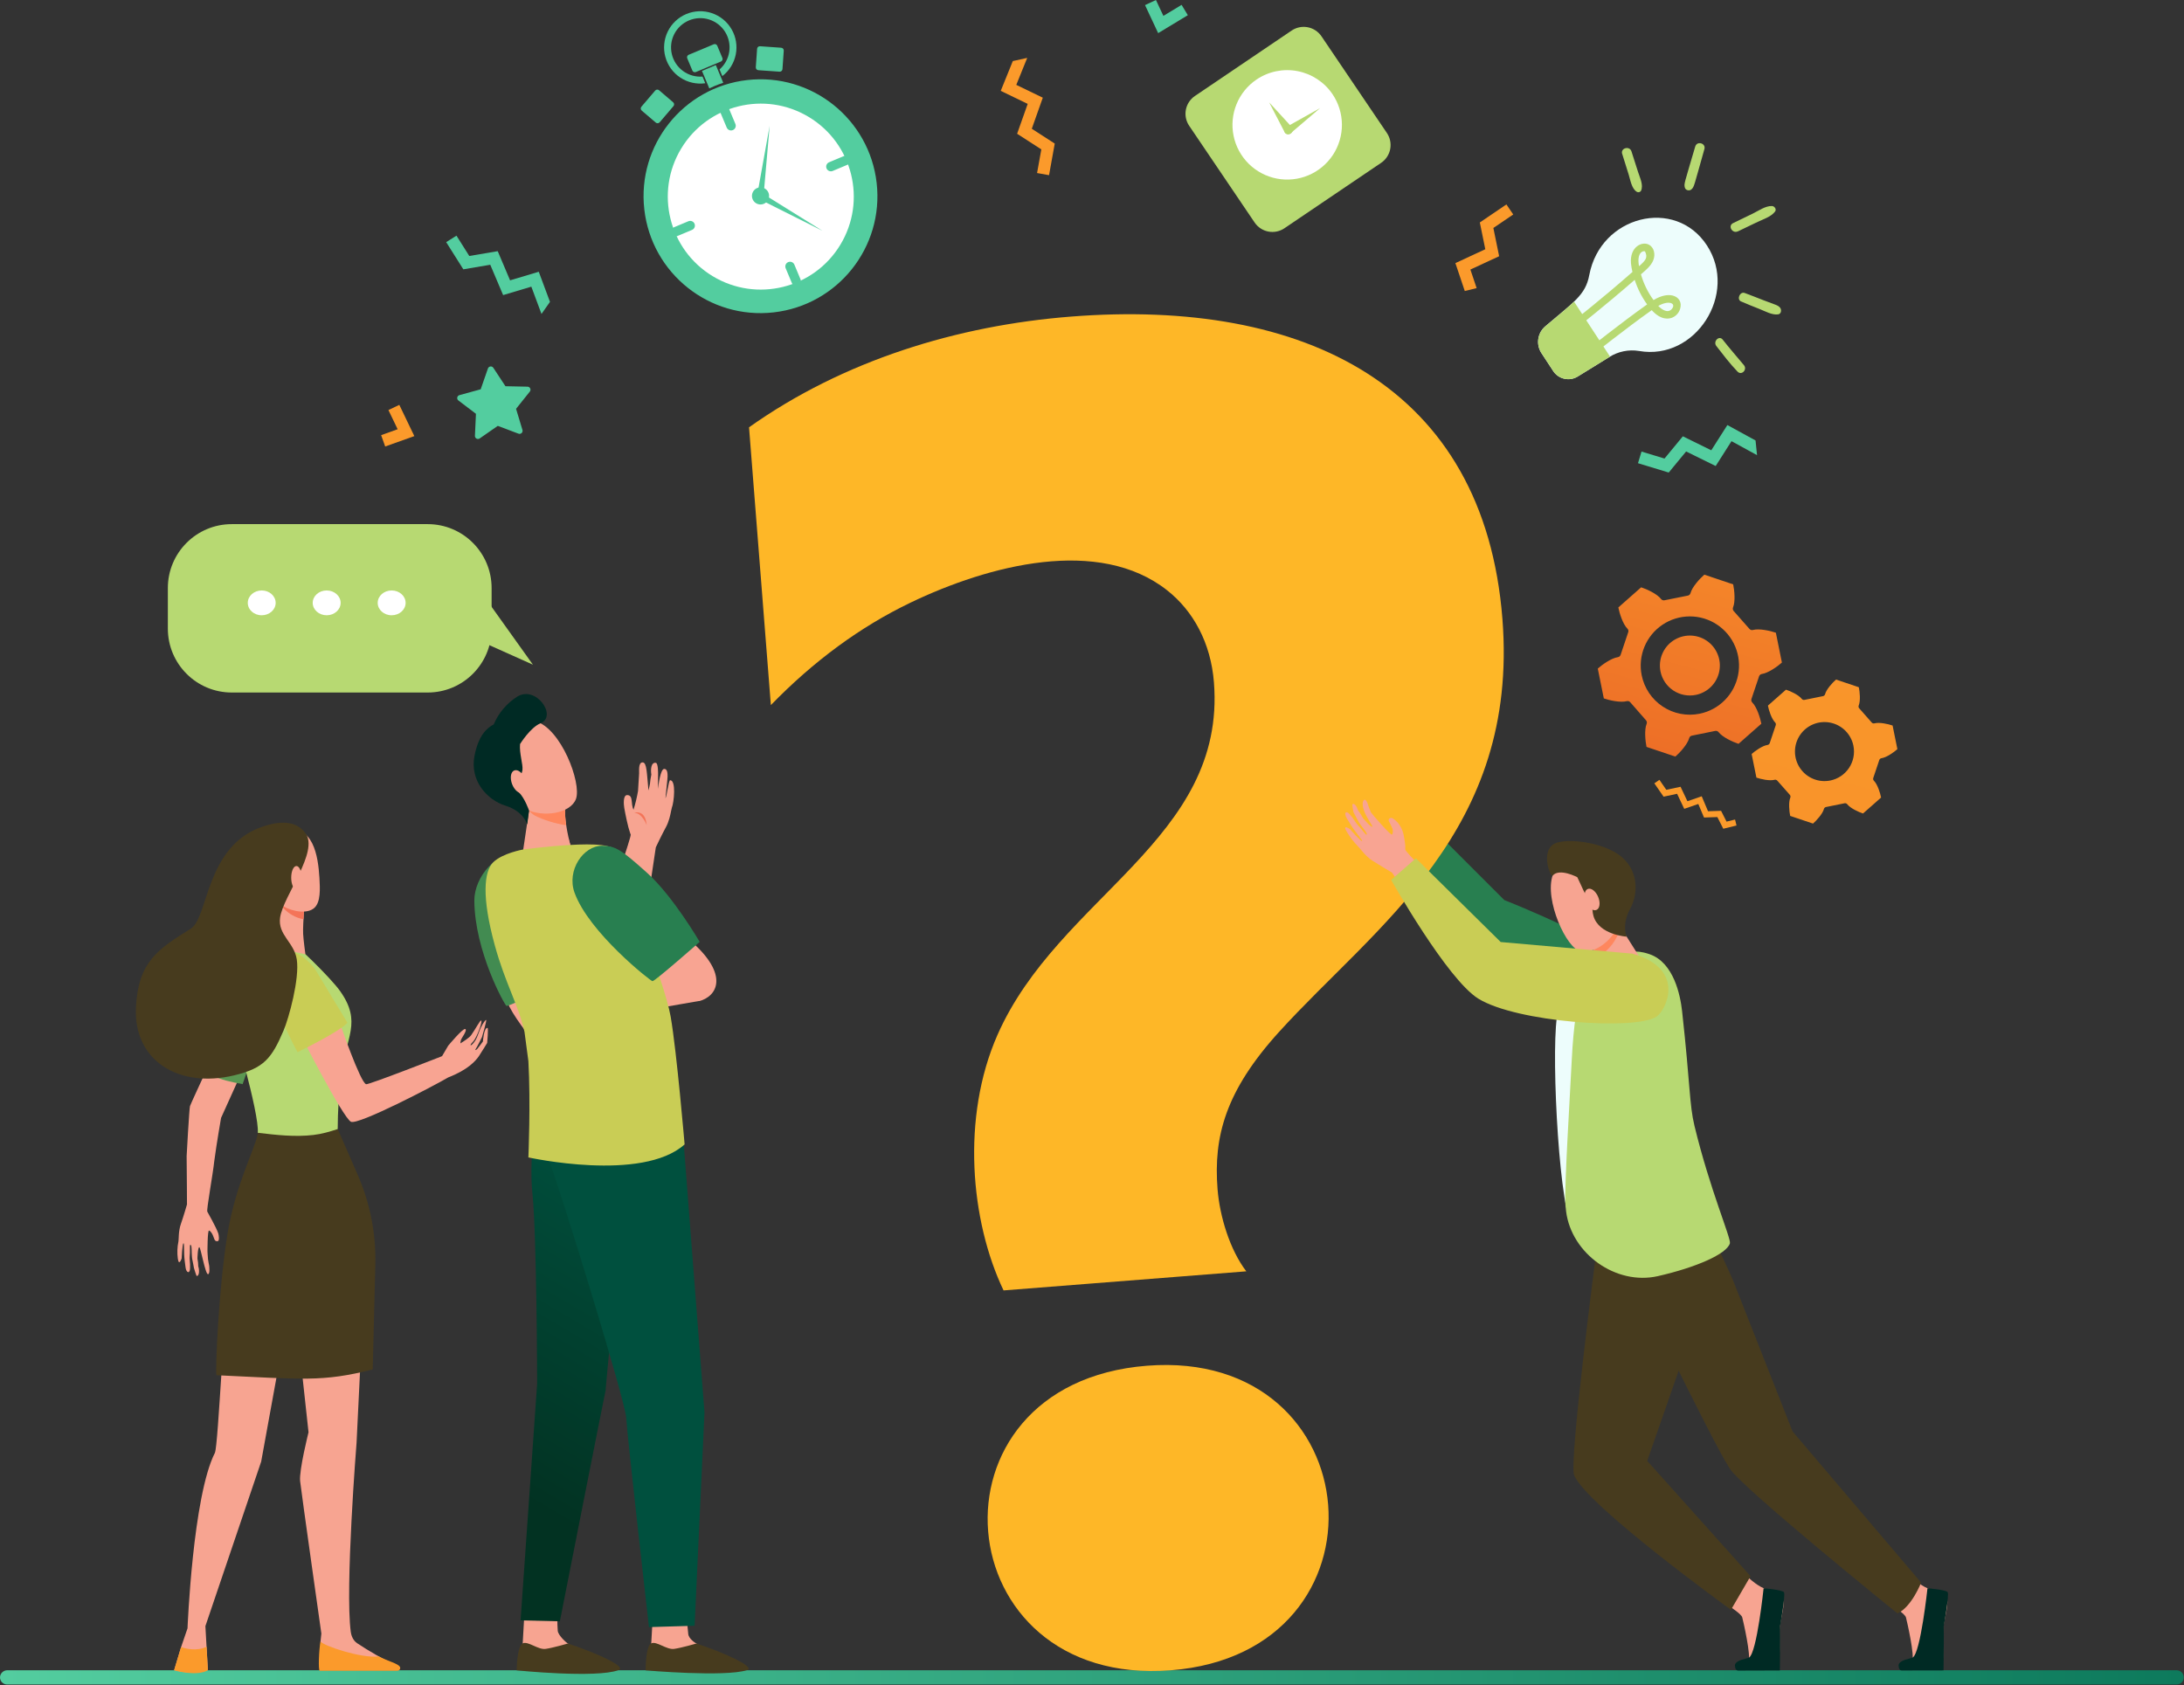 <?xml version="1.0" encoding="UTF-8"?> <svg xmlns="http://www.w3.org/2000/svg" width="1866" height="1440" viewBox="0 0 1866 1440" fill="none"><rect x="0" y="0" width="1866" height="1440" fill="#333333" stroke="none"/> <g clip-path="url(#clip0)"> <path d="M1859.71 1427.21H6.29C4.72 1427.19 3.201 1427.77 2.037 1428.82C0.872 1429.87 0.148 1431.33 0.01 1432.89C-0.045 1433.72 0.072 1434.56 0.353 1435.34C0.633 1436.13 1.072 1436.85 1.642 1437.45C2.212 1438.06 2.901 1438.55 3.666 1438.88C4.431 1439.21 5.256 1439.38 6.09 1439.38H1859.71C1861.33 1439.38 1862.87 1438.74 1864.02 1437.6C1865.16 1436.45 1865.8 1434.91 1865.8 1433.29V1433.29C1865.8 1431.68 1865.15 1430.13 1864.01 1428.99C1862.87 1427.85 1861.32 1427.21 1859.71 1427.21Z" fill="url(#paint0_linear)"></path> <path d="M661.033 266.917C715.854 260.691 755.247 211.202 749.021 156.381C742.794 101.56 693.305 62.167 638.485 68.394C583.664 74.62 544.27 124.109 550.497 178.93C556.724 233.751 606.213 273.144 661.033 266.917Z" fill="url(#paint1_linear)"></path> <path d="M687.39 257.25C669.644 264.688 650.09 266.696 631.203 263.021C612.315 259.346 594.941 250.153 581.278 236.604C567.615 223.055 558.277 205.758 554.444 186.902C550.611 168.046 552.456 148.477 559.744 130.669C567.033 112.861 579.439 97.614 595.393 86.856C611.346 76.099 630.132 70.314 649.374 70.233C668.615 70.151 687.449 75.778 703.493 86.4C719.537 97.023 732.071 112.164 739.51 129.91C749.453 153.711 749.549 180.484 739.778 204.356C730.007 228.228 711.167 247.25 687.39 257.25V257.25Z" fill="url(#paint2_linear)"></path> <path d="M718.041 209.052C740.713 171.484 728.636 122.65 691.068 99.979C653.5 77.307 604.666 89.383 581.995 126.951C559.323 164.52 571.399 213.354 608.967 236.025C646.536 258.697 695.37 246.621 718.041 209.052Z" fill="white"></path> <path d="M678.91 237.02C665.171 242.781 650.033 244.339 635.409 241.496C620.785 238.653 607.333 231.537 596.753 221.048C586.174 210.559 578.942 197.169 575.973 182.57C573.005 167.971 574.432 152.819 580.074 139.032C585.717 125.244 595.322 113.439 607.674 105.11C620.026 96.782 634.57 92.303 649.468 92.241C664.365 92.178 678.947 96.535 691.368 104.761C703.789 112.986 713.492 124.71 719.25 138.45C726.947 156.873 727.023 177.597 719.46 196.076C711.898 214.554 697.315 229.279 678.91 237.02V237.02Z" fill="white"></path> <path d="M588.13 189.05L575.71 194.26C574.727 194.672 573.949 195.458 573.546 196.445C573.143 197.431 573.148 198.537 573.56 199.52C573.973 200.503 574.758 201.281 575.745 201.684C576.731 202.088 577.838 202.082 578.82 201.67L591.26 196.46C591.747 196.256 592.188 195.958 592.559 195.583C592.931 195.208 593.225 194.764 593.424 194.275C593.624 193.787 593.725 193.264 593.723 192.736C593.721 192.209 593.614 191.687 593.41 191.2C593.206 190.713 592.908 190.272 592.533 189.9C592.158 189.529 591.714 189.235 591.225 189.036C590.737 188.836 590.214 188.734 589.686 188.737C589.159 188.739 588.637 188.846 588.15 189.05H588.13Z" fill="url(#paint3_linear)"></path> <path d="M673.44 223.97C672.951 224.171 672.507 224.468 672.133 224.842C671.759 225.216 671.463 225.66 671.263 226.149C671.062 226.638 670.96 227.163 670.963 227.691C670.966 228.22 671.074 228.743 671.28 229.23L676.49 241.66C676.901 242.644 677.686 243.424 678.673 243.829C679.659 244.234 680.766 244.231 681.75 243.82C682.734 243.409 683.514 242.624 683.919 241.637C684.325 240.651 684.321 239.544 683.91 238.56L678.71 226.13C678.509 225.64 678.212 225.194 677.837 224.82C677.462 224.445 677.017 224.149 676.527 223.948C676.036 223.747 675.511 223.645 674.981 223.649C674.451 223.653 673.927 223.762 673.44 223.97Z" fill="url(#paint4_linear)"></path> <path d="M720.79 133.45L708.35 138.66C707.863 138.864 707.422 139.162 707.051 139.537C706.679 139.912 706.385 140.356 706.186 140.845C705.782 141.831 705.788 142.937 706.2 143.92C706.612 144.903 707.398 145.681 708.385 146.084C709.371 146.488 710.477 146.482 711.46 146.07L723.9 140.86C724.387 140.656 724.828 140.358 725.2 139.983C725.571 139.608 725.865 139.164 726.065 138.675C726.264 138.187 726.366 137.664 726.363 137.136C726.361 136.609 726.254 136.087 726.05 135.6C725.846 135.113 725.548 134.672 725.173 134.301C724.798 133.929 724.354 133.635 723.865 133.436C723.377 133.236 722.854 133.134 722.326 133.137C721.799 133.139 721.277 133.246 720.79 133.45V133.45Z" fill="url(#paint5_linear)"></path> <path d="M617.84 91.31C617.351 91.511 616.907 91.808 616.533 92.182C616.159 92.556 615.864 93 615.663 93.489C615.462 93.978 615.36 94.503 615.363 95.031C615.366 95.56 615.474 96.083 615.68 96.57L620.9 109C621.311 109.983 622.096 110.762 623.081 111.166C624.067 111.57 625.172 111.566 626.155 111.155C627.138 110.744 627.917 109.959 628.321 108.974C628.725 107.988 628.721 106.883 628.31 105.9L623.1 93.46C622.898 92.972 622.601 92.529 622.226 92.156C621.852 91.783 621.407 91.489 620.918 91.289C620.429 91.089 619.905 90.988 619.377 90.991C618.849 90.995 618.326 91.103 617.84 91.31V91.31Z" fill="url(#paint6_linear)"></path> <path d="M646.863 41.699L645.755 57.469C645.664 58.764 646.639 59.888 647.934 59.978L666.029 61.25C667.324 61.341 668.447 60.365 668.538 59.071L669.647 43.3C669.738 42.005 668.762 40.882 667.467 40.791L649.372 39.519C648.077 39.428 646.954 40.404 646.863 41.699Z" fill="url(#paint7_linear)"></path> <path d="M559.798 77.382L548.017 91.176C547.174 92.162 547.291 93.646 548.278 94.489L560.3 104.757C561.287 105.599 562.77 105.483 563.613 104.496L575.394 90.702C576.237 89.715 576.12 88.232 575.133 87.389L563.111 77.121C562.124 76.278 560.641 76.395 559.798 77.382Z" fill="url(#paint8_linear)"></path> <path d="M609.811 37.84L588.396 46.816C587.23 47.305 586.681 48.646 587.169 49.813L591.568 60.308C592.057 61.475 593.399 62.024 594.565 61.535L615.981 52.559C617.147 52.07 617.696 50.729 617.207 49.562L612.808 39.067C612.319 37.9 610.978 37.351 609.811 37.84Z" fill="url(#paint9_linear)"></path> <path d="M600.21 65.43C594.289 65.875 588.403 64.198 583.606 60.7C578.808 57.201 575.413 52.109 574.027 46.336C572.641 40.562 573.355 34.484 576.042 29.189C578.728 23.894 583.212 19.728 588.689 17.437C594.167 15.145 600.282 14.879 605.938 16.684C611.594 18.489 616.424 22.249 619.561 27.29C622.699 32.331 623.939 38.324 623.062 44.196C622.184 50.069 619.245 55.437 614.77 59.34L617.15 65.03C623.107 60.455 627.195 53.867 628.65 46.497C630.105 39.128 628.828 31.481 625.056 24.985C621.285 18.488 615.278 13.587 608.157 11.196C601.036 8.805 593.288 9.089 586.361 11.993C579.433 14.897 573.8 20.224 570.513 26.978C567.226 33.733 566.51 41.452 568.5 48.696C570.489 55.939 575.046 62.211 581.322 66.34C587.597 70.468 595.161 72.171 602.6 71.13L600.21 65.43Z" fill="url(#paint10_linear)"></path> <path d="M610.4 73.55C612.9 72.51 615.413 71.57 617.94 70.73L611.6 55.59L599.76 60.59L606.03 75.54C607.463 74.833 608.92 74.17 610.4 73.55Z" fill="url(#paint11_linear)"></path> <path d="M656.54 164.58C657.097 165.915 657.246 167.386 656.968 168.806C656.69 170.226 655.997 171.532 654.977 172.558C653.957 173.585 652.656 174.286 651.238 174.573C649.819 174.86 648.348 174.721 647.009 174.172C645.67 173.624 644.523 172.69 643.715 171.49C642.906 170.29 642.471 168.878 642.465 167.431C642.458 165.984 642.881 164.567 643.68 163.36C644.478 162.154 645.616 161.21 646.95 160.65C647.838 160.277 648.79 160.083 649.753 160.079C650.715 160.075 651.67 160.261 652.56 160.626C653.451 160.991 654.261 161.528 654.944 162.206C655.627 162.885 656.169 163.692 656.54 164.58V164.58Z" fill="url(#paint12_linear)"></path> <path d="M657.58 107.51L652.35 167.72C652.339 168.096 652.251 168.465 652.092 168.805C651.933 169.146 651.706 169.45 651.425 169.7C651.144 169.95 650.816 170.139 650.459 170.258C650.102 170.376 649.725 170.42 649.351 170.387C648.976 170.354 648.613 170.245 648.282 170.067C647.951 169.889 647.66 169.645 647.427 169.35C647.194 169.056 647.023 168.717 646.926 168.354C646.828 167.991 646.806 167.612 646.86 167.24C646.88 167 646.42 169.66 657.58 107.51Z" fill="url(#paint13_linear)"></path> <path d="M702.71 197.21L648.71 170.13C648.09 169.783 647.629 169.211 647.42 168.532C647.212 167.853 647.273 167.12 647.591 166.486C647.909 165.851 648.459 165.363 649.128 165.124C649.796 164.884 650.531 164.912 651.18 165.2C651.42 165.27 649.12 163.86 702.71 197.21Z" fill="url(#paint14_linear)"></path> <path d="M652.55 166.25C652.781 166.797 652.845 167.4 652.733 167.984C652.621 168.567 652.338 169.104 651.921 169.526C651.504 169.949 650.97 170.238 650.389 170.357C649.807 170.476 649.203 170.42 648.653 170.196C648.103 169.971 647.632 169.589 647.3 169.096C646.968 168.604 646.789 168.024 646.787 167.43C646.784 166.837 646.958 166.255 647.286 165.76C647.614 165.265 648.082 164.879 648.63 164.65C649.362 164.344 650.186 164.341 650.92 164.64C651.655 164.94 652.241 165.519 652.55 166.25V166.25Z" fill="url(#paint15_linear)"></path> <path d="M1392.85 600.03C1392.48 599.614 1392.01 599.31 1391.48 599.153C1390.95 598.995 1390.38 598.991 1389.85 599.14C1384.57 600.56 1375.02 598.44 1370.29 596.78L1365.14 571.3C1368.86 567.94 1376.84 562.3 1382.26 561.54C1382.81 561.465 1383.32 561.238 1383.74 560.884C1384.17 560.53 1384.48 560.064 1384.65 559.54L1391.16 540.17C1391.33 539.653 1391.36 539.099 1391.23 538.569C1391.11 538.039 1390.84 537.554 1390.45 537.17C1386.57 533.31 1383.64 523.97 1382.71 519.05L1402.2 501.85C1406.97 503.39 1415.87 507.47 1419.2 511.85C1419.54 512.282 1419.98 512.612 1420.5 512.802C1421.01 512.993 1421.56 513.037 1422.1 512.93L1442.1 508.93C1442.64 508.823 1443.13 508.568 1443.53 508.193C1443.93 507.819 1444.22 507.339 1444.36 506.81C1445.76 501.53 1452.36 494.31 1456.18 491.05L1480.82 499.33C1481.87 504.23 1482.82 513.98 1480.71 519.03C1480.51 519.539 1480.45 520.093 1480.54 520.633C1480.64 521.172 1480.87 521.676 1481.23 522.09L1494.74 537.41C1495.11 537.826 1495.58 538.13 1496.11 538.287C1496.64 538.445 1497.21 538.449 1497.74 538.3C1503.02 536.87 1512.57 539 1517.3 540.65L1522.45 566.14C1518.73 569.49 1510.75 575.14 1505.33 575.9C1504.79 575.982 1504.28 576.213 1503.85 576.565C1503.43 576.918 1503.12 577.38 1502.94 577.9L1496.43 597.27C1496.27 597.788 1496.25 598.34 1496.37 598.868C1496.5 599.396 1496.76 599.881 1497.14 600.27C1501.02 604.13 1503.95 613.47 1504.89 618.39L1485.39 635.59C1480.63 634.05 1471.72 629.97 1468.39 625.64C1468.05 625.208 1467.61 624.878 1467.09 624.688C1466.58 624.497 1466.03 624.453 1465.49 624.56L1445.49 628.61C1444.95 628.717 1444.46 628.972 1444.06 629.347C1443.66 629.722 1443.37 630.201 1443.23 630.73C1441.83 636.01 1435.23 643.23 1431.41 646.49L1406.77 638.21C1405.77 633.31 1404.77 623.56 1406.88 618.5C1407.07 618 1407.12 617.458 1407.03 616.931C1406.94 616.403 1406.71 615.909 1406.37 615.5L1392.85 600.03ZM1448.9 593.78C1453.87 592.776 1458.42 590.322 1461.99 586.728C1465.56 583.134 1467.99 578.562 1468.96 573.589C1469.93 568.617 1469.41 563.468 1467.45 558.794C1465.5 554.12 1462.2 550.131 1457.98 547.332C1453.75 544.532 1448.8 543.049 1443.73 543.068C1438.66 543.087 1433.72 544.609 1429.51 547.44C1425.31 550.271 1422.05 554.285 1420.13 558.974C1418.21 563.662 1417.72 568.815 1418.73 573.78C1420.08 580.431 1424.02 586.273 1429.68 590.023C1435.33 593.773 1442.25 595.125 1448.9 593.78V593.78ZM1452.15 609.87C1460.29 608.221 1467.76 604.197 1473.61 598.305C1479.46 592.412 1483.44 584.917 1485.03 576.767C1486.63 568.616 1485.77 560.176 1482.57 552.513C1479.36 544.85 1473.96 538.309 1467.04 533.715C1460.12 529.122 1452 526.682 1443.69 526.706C1435.39 526.729 1427.28 529.215 1420.38 533.847C1413.49 538.48 1408.13 545.052 1404.97 552.733C1401.81 560.414 1401 568.859 1402.64 577C1403.73 582.411 1405.88 587.553 1408.95 592.134C1412.03 596.715 1415.98 600.644 1420.58 603.696C1425.18 606.749 1430.34 608.866 1435.75 609.925C1441.17 610.984 1446.74 610.966 1452.15 609.87V609.87Z" fill="url(#paint16_linear)"></path> <path d="M1558.35 691.26C1558.46 690.842 1558.69 690.463 1559.01 690.166C1559.32 689.87 1559.72 689.667 1560.14 689.58L1576 686.38C1576.42 686.295 1576.86 686.329 1577.27 686.479C1577.67 686.629 1578.03 686.889 1578.29 687.23C1580.94 690.66 1587.99 693.89 1591.76 695.11L1607.2 681.49C1606.46 677.6 1604.14 670.2 1601.07 667.14C1600.76 666.835 1600.55 666.451 1600.45 666.03C1600.35 665.609 1600.37 665.169 1600.51 664.76L1605.66 649.42C1605.8 649.01 1606.05 648.647 1606.38 648.371C1606.72 648.096 1607.12 647.919 1607.55 647.86C1611.84 647.28 1618.17 642.79 1621.11 640.13L1617.03 619.95C1613.29 618.65 1605.72 616.95 1601.54 618.09C1601.12 618.204 1600.68 618.198 1600.27 618.075C1599.86 617.951 1599.49 617.714 1599.2 617.39L1588.49 605.25C1588.21 604.924 1588.02 604.525 1587.94 604.098C1587.87 603.671 1587.92 603.232 1588.08 602.83C1589.73 598.83 1589 591.11 1588.17 587.23L1568.71 580.67C1565.71 583.26 1560.46 588.97 1559.35 593.15C1559.24 593.57 1559.01 593.95 1558.7 594.247C1558.38 594.545 1557.99 594.747 1557.56 594.83L1541.7 598.04C1541.28 598.123 1540.84 598.087 1540.43 597.935C1540.03 597.783 1539.67 597.522 1539.41 597.18C1536.76 593.76 1529.71 590.53 1525.94 589.31L1510.5 602.93C1511.24 606.82 1513.56 614.22 1516.63 617.27C1516.94 617.576 1517.15 617.962 1517.25 618.385C1517.35 618.807 1517.33 619.249 1517.19 619.66L1512.04 634.99C1511.9 635.401 1511.65 635.764 1511.32 636.04C1510.98 636.316 1510.58 636.492 1510.15 636.55C1505.86 637.13 1499.54 641.63 1496.59 644.28L1500.67 664.46C1504.41 665.77 1511.98 667.46 1516.16 666.32C1516.58 666.209 1517.02 666.216 1517.43 666.342C1517.84 666.467 1518.21 666.706 1518.5 667.03L1529.21 679.16C1529.49 679.486 1529.68 679.885 1529.76 680.312C1529.83 680.739 1529.78 681.178 1529.62 681.58C1527.97 685.58 1528.7 693.31 1529.53 697.18L1549.04 703.74C1552 701.13 1557.24 695.44 1558.35 691.26ZM1563.82 666.93C1558.93 667.917 1553.86 667.432 1549.24 665.537C1544.63 663.641 1540.68 660.42 1537.9 656.28C1535.12 652.141 1533.62 647.269 1533.61 642.281C1533.59 637.293 1535.06 632.412 1537.82 628.257C1540.58 624.102 1544.51 620.858 1549.11 618.936C1553.71 617.014 1558.78 616.5 1563.68 617.46C1568.57 618.419 1573.07 620.809 1576.61 624.326C1580.15 627.843 1582.56 632.33 1583.55 637.22C1584.87 643.776 1583.53 650.588 1579.83 656.159C1576.13 661.73 1570.37 665.604 1563.82 666.93V666.93Z" fill="url(#paint17_linear)"></path> <path d="M442.93 370.54L425.31 363.89L409.84 374.64C409.445 374.918 408.979 375.079 408.496 375.105C408.014 375.131 407.534 375.021 407.11 374.788C406.687 374.554 406.338 374.207 406.103 373.785C405.868 373.362 405.756 372.883 405.78 372.4L406.65 353.58L391.65 342.2C391.265 341.908 390.97 341.514 390.797 341.063C390.625 340.611 390.582 340.121 390.673 339.647C390.765 339.172 390.987 338.733 391.315 338.378C391.643 338.024 392.064 337.768 392.53 337.64L410.7 332.64L416.89 314.85C417.049 314.394 417.333 313.991 417.709 313.687C418.085 313.384 418.538 313.191 419.018 313.132C419.497 313.073 419.984 313.149 420.423 313.352C420.861 313.555 421.235 313.876 421.5 314.28L431.85 330.02L450.68 330.41C451.166 330.412 451.642 330.55 452.053 330.811C452.463 331.071 452.792 331.442 453.001 331.881C453.21 332.32 453.291 332.809 453.234 333.292C453.177 333.775 452.985 334.232 452.68 334.61L440.92 349.32L446.36 367.32C446.517 367.79 446.535 368.294 446.414 368.774C446.293 369.254 446.037 369.689 445.676 370.028C445.315 370.367 444.864 370.595 444.378 370.686C443.891 370.777 443.389 370.726 442.93 370.54V370.54Z" fill="url(#paint18_linear)"></path> <path d="M469.9 257.94L460.32 232.21L435.81 239.54L425.25 214.62L400.96 218.73L390.01 201.37L381.22 206.91L395.87 230.13L418.88 226.23L429.87 252.16L453.97 244.95L462.65 268.27L469.9 257.94Z" fill="url(#paint19_linear)"></path> <path d="M1499.93 376.37L1475.86 363.19L1462.11 384.76L1437.82 372.82L1422.15 391.82L1402.51 385.86L1399.49 395.8L1425.75 403.78L1440.61 385.77L1465.88 398.2L1479.39 376.97L1501.21 388.92L1499.93 376.37Z" fill="url(#paint20_linear)"></path> <path d="M865.33 52.19L855.03 77.63L878.06 88.77L869.02 114.29L889.71 127.65L886.07 147.85L896.3 149.69L901.17 122.68L881.56 110.02L890.96 83.47L868.31 72.52L877.65 49.46L865.33 52.19Z" fill="url(#paint21_linear)"></path> <path d="M1472.36 708.15L1467.3 698.17L1455.9 698.56L1451.02 686.98L1439 691.14L1432.9 678.28L1421.36 680.75L1413.47 669.34L1417.79 666.35L1423.69 674.88L1435.86 672.28L1441.73 684.64L1453.94 680.41L1459.33 693.19L1470.47 692.82L1475.16 702.06L1482.42 700.28L1483.67 705.38L1472.36 708.15Z" fill="url(#paint22_linear)"></path> <path d="M1261.63 246.18L1256.3 230.33L1280.86 218.94L1275.92 194.8L1292.9 183.27L1287.07 174.68L1264.36 190.09L1269.03 212.97L1243.48 224.82L1251.5 248.67L1261.63 246.18Z" fill="url(#paint23_linear)"></path> <path d="M1458.35 209.63C1485.43 251.01 1448.6 308.44 1400.35 299.89C1391.51 298.46 1382.46 300.325 1374.91 305.13L1348.24 321.57C1344.82 323.769 1340.68 324.527 1336.7 323.68C1332.73 322.834 1329.25 320.45 1327.03 317.05L1316.77 301.38C1314.55 297.826 1313.68 293.592 1314.33 289.452C1314.97 285.311 1317.08 281.541 1320.28 278.83C1344.39 258.18 1354.65 252.32 1357.88 235C1367.4 184.35 1431.27 168.24 1458.35 209.63Z" fill="#EDFDFC"></path> <path d="M1394.76 232.39C1394.17 229.993 1393.75 227.557 1393.5 225.1C1392.27 210.63 1403.45 205.63 1409.34 209.36C1413.12 211.75 1414.64 217.29 1412.48 222.54C1410.53 227.26 1406.31 230.66 1402.02 234.41C1404.28 242.317 1407.91 249.765 1412.75 256.41C1425.93 248.47 1435.35 252.81 1435.97 260C1436.09 262.374 1435.48 264.727 1434.23 266.748C1432.98 268.769 1431.15 270.363 1428.97 271.32C1426.3 272.48 1419.4 274.08 1411.23 265.03C1388.97 280.73 1359.93 303.92 1359.84 304.03L1356.15 298.91C1356.24 298.84 1385.15 275.8 1407.29 260.12C1402.68 253.713 1399.11 246.628 1396.68 239.12C1371.31 261.26 1348.96 278.76 1348.17 279.4L1344.5 274.26C1346.08 272.95 1367.71 256.13 1394.76 232.39ZM1405.46 214.77C1403.46 214.02 1398.27 216.19 1400.38 227.47C1406.25 222.31 1408.04 220.06 1405.46 214.77ZM1416.81 261.4C1420.05 264.77 1424.95 267.81 1428.25 264.17C1432.48 259.5 1426.43 256 1416.81 261.4Z" fill="#B7D972"></path> <path d="M1375.63 304.75C1375.4 304.88 1375.17 304.99 1374.95 305.13L1348.28 321.57C1344.86 323.769 1340.72 324.527 1336.74 323.68C1332.77 322.834 1329.29 320.45 1327.07 317.05L1316.81 301.38C1314.59 297.826 1313.72 293.592 1314.37 289.452C1315.01 285.311 1317.12 281.541 1320.32 278.83C1331.04 269.64 1339.02 263.38 1344.87 257.74L1375.63 304.75Z" fill="#B7D972"></path> <path d="M178.71 1081.53C178.71 1081.53 177.85 1077.3 177.71 1075.87C177.5 1074.19 177.26 1069.12 177.26 1069.12C177.26 1069.12 177.26 1051.4 178.56 1051.51C179.86 1051.62 181.56 1054.65 181.95 1055.74C182.34 1056.83 182.89 1058.08 183.28 1059.17C183.382 1059.45 183.539 1059.7 183.74 1059.92C183.942 1060.14 184.184 1060.31 184.454 1060.44C184.723 1060.56 185.014 1060.63 185.311 1060.64C185.607 1060.65 185.902 1060.6 186.18 1060.5C187.57 1060.12 186.99 1055.43 186.47 1053.85C184.83 1048.92 177.81 1036.64 177.12 1035.3C176.31 1033.73 181.96 1003 183.05 992.3C185.37 974.87 188.63 957.07 188.88 955.22L219.88 886.62L199.16 865.45C199.16 865.45 163.71 941.13 162.33 945.13C161.69 947.03 159.44 987.84 159.46 987.84C159.62 1008.01 159.81 1025.78 159.75 1029.19C159.75 1029.19 156.83 1039.36 154.58 1045.72C152.33 1052.08 152.83 1058.84 152.47 1060.72C151.452 1065.57 151.269 1070.56 151.93 1075.47C152.86 1082.4 155.18 1075.36 155.18 1075.36C155.18 1075.36 155.77 1062.18 156.81 1062.36C157.61 1062.52 156.86 1069.71 157.81 1077.36C158.05 1079.36 158.3 1081.29 158.55 1083.08C159.18 1087.77 162.27 1088.69 162.39 1083.66C162.472 1081.38 162.386 1079.1 162.13 1076.84C161.81 1074.57 162.25 1072.37 162.27 1070.42C162.27 1066.55 162.27 1063.72 162.45 1063.81C162.63 1063.9 163.22 1063.15 163.54 1065.24C163.93 1067.75 163.54 1073.24 164.44 1076.93C164.93 1078.99 165.69 1083.38 165.69 1083.38C165.69 1083.38 167.69 1090.38 168.12 1090.32C170.43 1090.22 170.42 1084.82 169.39 1082.1C169.392 1079.86 169.157 1077.63 168.69 1075.44C168.69 1075.44 168.92 1065.71 170.3 1065.71C171.44 1065.71 175.43 1089.03 177.73 1088.77C179.61 1088.61 178.71 1081.53 178.71 1081.53Z" fill="#F7A491"></path> <path d="M207.29 926.38C207.29 926.38 194.41 924.15 187.57 921.61C178.47 918.22 172.47 915.25 172.47 915.25C172.47 915.25 182.47 872.43 194.96 846.44C200.11 835.69 205.33 830.51 212.6 829.26C212.6 829.26 227.94 839.33 227.34 863.61C227.19 869.31 207.29 926.38 207.29 926.38Z" fill="url(#paint24_linear)"></path> <path d="M246.9 1070.25L263.6 1223.86C263.6 1223.86 255.44 1256.34 256.42 1265.57C257.4 1274.8 274.57 1395.86 274.57 1395.86L273.85 1402.65V1422.65H337.56C326.349 1417.19 315.512 1410.99 305.12 1404.09C303.72 1403.18 300.5 1400.28 299.71 1394.48C294.71 1357.17 304.65 1232.71 304.65 1232.71L312.53 1070.71L246.9 1070.25Z" fill="#F7A491"></path> <path d="M195.71 1102.56C192.12 1103.5 186.58 1235.56 183.6 1241.43C164.71 1278.54 160.22 1391.37 160.22 1391.37L154.71 1407.43L148.83 1427.14C148.83 1427.14 167.69 1432.3 177.59 1426.68L176.49 1407.26L175.49 1389.49L223.15 1248.92L249.23 1105.54L195.71 1102.56Z" fill="#F7A491"></path> <path d="M290.49 846.72C282.8 835.9 251.08 804.56 247.56 804.63C237.29 804.81 203.56 804.82 196.98 808.27V815.65C197.134 848.647 201.397 881.497 209.67 913.44C215.46 935.7 220.94 959.44 220.26 968L220.42 968.16C239.93 987.55 270.7 986.03 288.54 964.79C288.591 949.669 289.486 934.562 291.22 919.54C295.55 885.74 309.59 873.59 290.49 846.72Z" fill="#B7D972"></path> <path d="M237.22 771.04C237.22 771.04 238.11 793.04 236.22 801.4C234.33 809.76 231.74 810.4 248.22 812.91C254.7 813.91 260.94 815.4 260.94 815.4C260.94 815.4 259.25 803.14 259 797.97C258.58 789.45 260.9 763.15 260.9 763.15L237.22 771.04Z" fill="#F7A491"></path> <path d="M249.78 782C252.714 783.699 255.922 784.87 259.26 785.46C259.82 775.07 260.87 763.15 260.87 763.15L238.31 770.68C241.032 775.427 244.998 779.341 249.78 782Z" fill="#F47458"></path> <path d="M242.46 709.4C236.107 712.074 230.921 716.934 227.84 723.1C222.63 733.48 220.69 762.64 241.19 774.04C251.33 779.69 263.04 780.76 268.55 775.79C274.06 770.82 273.48 759.47 272.92 750.11C271.8 731.57 267.71 703.51 242.46 709.4Z" fill="#F7A491"></path> <path d="M227.35 746.01C228.52 750.88 226.96 755.58 223.88 756.51C220.8 757.44 217.37 754.24 216.2 749.37C215.03 744.5 216.59 739.8 219.67 738.88C222.75 737.96 226.19 741.13 227.35 746.01Z" fill="#F7A491"></path> <path d="M176.49 1407.18C167.79 1411.18 158.49 1408.7 154.72 1407.43L148.72 1427.21C148.72 1427.21 167.72 1432.83 177.61 1427.21L176.49 1407.18Z" fill="url(#paint25_linear)"></path> <path d="M273.17 1427.68H339.4C341.85 1427.46 342.4 1425.39 341.6 1424.12C339.85 1421.51 332.12 1419.59 323.44 1415.42C308.2 1417.08 276.24 1406.25 273.83 1402.61C272.45 1409.9 271.81 1427.37 273.17 1427.68Z" fill="url(#paint26_linear)"></path> <path d="M406.2 896.75C407.48 894.97 411.78 886.24 411.78 886.24C411.78 886.24 416.23 871.3 415.31 871.5C414.76 871.61 412.93 873.73 410.75 878.25C409.42 881.01 407.97 885.85 406.59 888.25C404.18 892.45 401.48 894.25 402.15 892.58C402.64 891.4 404.29 890.43 405.75 887.92C409.29 881.8 412.41 871.79 411.05 872C409.85 872.17 406.43 879.07 402.64 884.43C400.99 886.77 396.3 889.7 393.35 891.56C393.402 890.445 393.603 889.341 393.95 888.28C394.32 887.11 399.58 880.13 397.52 879.28C395.46 878.43 382.95 893.51 382.95 893.51L377.8 902.27L377.35 902.61C377.35 902.61 314.89 927.1 312.79 926.44C307.88 924.88 291.09 876.22 291.09 876.22L256.14 882.52C255.64 882.25 292.88 954.95 299.83 958.52C305.93 961.65 370.83 927.82 383.05 920.59C399.85 914.12 406.41 906.43 409.14 902.5C410.6 900.38 416.23 891.18 416.23 891.18C416.23 891.18 417.44 878.44 416.52 878.33C413.44 877.95 412.59 889.96 412.59 889.96C412.59 889.96 408.42 895.63 407.7 896.37C405.88 898.13 406.2 896.75 406.2 896.75Z" fill="#F8A492"></path> <path d="M233.57 833.79C228.8 854.01 254.24 899.08 254.24 899.08C254.24 899.08 290.48 881.47 296.85 873.89C296.85 873.89 271.85 832.64 270.3 829.89C266.95 824.07 255.21 812.04 247.3 814.25C242.26 815.7 233.57 833.79 233.57 833.79Z" fill="url(#paint27_linear)"></path> <path d="M239.33 783.94C242.03 765.39 272.8 727.6 260.92 711.81C251.3 699.03 234.54 702.81 223.86 706.53C175.44 723.19 178.22 784.07 162.93 793.59C135.22 810.85 118.17 821.59 116.17 860.48C113.8 906.6 152.97 930.16 200.07 918.87C225.4 912.81 232.07 904.52 242.27 880.6C246.85 869.82 256.08 836.19 253.56 819.76C251.29 805.05 237.15 798.88 239.33 783.94Z" fill="#473B1E"></path> <path d="M257.71 749.94C257.71 755.43 255.71 759.94 253.26 759.94C250.81 759.94 248.81 755.48 248.81 749.94C248.81 744.4 250.81 740 253.26 740C255.71 740 257.71 744.45 257.71 749.94Z" fill="#F7A491"></path> <path d="M318.46 1170.13L320.72 1079C321.126 1053.31 316.039 1027.83 305.8 1004.27L288.57 964.75C281.57 967.03 275.04 968.97 267.72 969.82C251.79 971.66 236.13 969.82 220.29 967.96C220.251 968.5 220.181 969.038 220.08 969.57C217.2 982.99 201.19 1012.91 194.45 1053.8C186.8 1100.23 183.93 1169.65 184.89 1175.1C258.08 1178.47 275.52 1181.13 318.46 1170.13Z" fill="#473B1E"></path> <path d="M1230.15 713.96L1285.27 769.09C1285.27 769.09 1390.27 810.09 1401.98 835.36C1413.69 860.63 1391.42 859.36 1366.79 855.88C1342.16 852.4 1272.37 808.97 1272.37 808.97L1208.45 735.13L1230.15 713.96Z" fill="url(#paint28_linear)"></path> <path d="M1391.5 824.3L1377.86 819.46L1351.47 831.78C1351.47 831.78 1337.84 841.01 1331.24 863.88C1324.64 886.75 1331.24 1023.54 1342.24 1045.53C1353.24 1067.52 1391.5 824.3 1391.5 824.3Z" fill="#EDFDFC"></path> <path d="M1478.06 1372.85C1478.06 1372.85 1487.76 1379.09 1488.55 1381.97C1489.34 1384.85 1496.46 1415.97 1493.8 1419.53C1491.14 1423.09 1481.4 1421.38 1485.18 1424.01C1488.04 1426.01 1506.47 1427.5 1518.24 1424.33C1521.68 1423.4 1520.11 1394.33 1520.62 1389.92C1521.35 1383.49 1525.8 1368.92 1523.1 1365.1C1521.78 1363.24 1514.22 1359.98 1507.42 1357.33C1500.27 1354.54 1492.32 1346.65 1492.32 1346.65L1478.06 1372.85Z" fill="#F7A491"></path> <path d="M1506.81 1357.13C1506.81 1357.13 1501.09 1412.27 1494.39 1416.34C1492.61 1417.42 1483.19 1418.23 1482.32 1422.73C1482.32 1422.84 1482.1 1427.35 1484.96 1427.46L1520.7 1427.35C1520.7 1427.35 1521.07 1400.24 1520.84 1389.62C1520.84 1389.62 1525.78 1362.51 1524.17 1360.48C1522.56 1358.45 1506.81 1357.13 1506.81 1357.13Z" fill="#002A24"></path> <path d="M1617.93 1372.85C1617.93 1372.85 1627.62 1379.09 1628.42 1381.97C1629.22 1384.85 1636.32 1415.97 1633.66 1419.53C1631 1423.09 1621.26 1421.38 1625.05 1424.01C1627.9 1426.01 1646.33 1427.5 1658.11 1424.33C1661.55 1423.4 1659.98 1394.33 1660.48 1389.92C1661.22 1383.49 1665.67 1368.92 1662.97 1365.1C1661.65 1363.24 1654.09 1359.98 1647.28 1357.33C1640.13 1354.54 1632.18 1346.65 1632.18 1346.65L1617.93 1372.85Z" fill="#F7A491"></path> <path d="M1442.39 1014.49C1442.39 1014.49 1475.07 1079.38 1481.77 1096.8L1531.56 1223.13L1641.39 1352.32C1641.39 1352.32 1633.39 1373.08 1621.19 1378.65C1621.19 1378.65 1488.78 1271.72 1477.89 1254.89C1461.28 1229.22 1385.68 1071.95 1385.68 1071.95L1371.68 1041.7L1442.39 1014.49Z" fill="#473B1E"></path> <path d="M1363.41 1013.81L1363.93 1069.14C1363.93 1069.14 1340.29 1249.87 1344.93 1260.61C1356.1 1286.81 1478.93 1375.55 1478.93 1375.55L1495.64 1346.82L1407.38 1248.3L1440.81 1152.41C1450.16 1130.14 1470.06 1087.1 1469.55 1062.95C1469.12 1042.25 1428.09 994.25 1428.09 994.25L1363.41 1013.81Z" fill="#473B1E"></path> <path d="M1416.43 1090.44C1448.97 1083.05 1475.31 1071.55 1478.01 1062.44C1479.23 1058.33 1461.08 1017.05 1447.73 961.93C1443.37 943.93 1444.15 927.03 1437.17 863.99C1435.69 850.62 1430.17 822.6 1409.45 815.37C1402.17 812.84 1398.12 813.16 1398.12 813.16C1397.94 813.16 1371.77 813.36 1359.8 820.01C1356.8 824.01 1345.8 845.96 1342.9 905.78C1341.62 931.89 1336.4 1015.78 1337.48 1029.37C1337.63 1031.37 1337.84 1033.37 1338.08 1035.24C1342.77 1071.47 1380.83 1098.52 1416.43 1090.44Z" fill="#B7D972"></path> <path d="M1356.04 866.07H1356.13C1369.4 864.6 1402.77 820.89 1402.77 820.89L1402.7 820.77L1382.11 788.13C1382.11 788.13 1351.78 793.65 1357.71 802.88C1363.64 812.11 1366.97 834.27 1366.97 834.27C1366.87 834.52 1366.74 834.83 1366.56 835.19C1364.47 839.75 1357.71 853.13 1356.04 866.07Z" fill="#F7A491"></path> <path d="M1357.71 802.91C1351.77 793.68 1382.1 788.16 1382.1 788.16L1383.82 790.87C1383.9 792.967 1383.61 795.063 1382.97 797.06C1379.42 806.333 1372.52 813.937 1363.64 818.37C1362.14 812.65 1360.15 806.69 1357.71 802.91Z" fill="#FE875E"></path> <path d="M1364.99 736.6C1365.64 735.98 1388.64 773.8 1383.12 789.38C1377.6 804.96 1359.01 817.38 1347.98 811.82C1335.77 805.68 1317.32 762.29 1328.44 743.89C1339.56 725.49 1364.99 736.6 1364.99 736.6Z" fill="#F7A491"></path> <path d="M1331.71 719.62C1345.25 716.71 1369.43 720.71 1383.04 730.29C1399.78 742.06 1400.33 762.96 1392.79 776.63C1385.25 790.3 1389.79 800.35 1389.79 800.35C1389.79 800.35 1366.26 798.87 1361.5 782.86C1359.5 776.14 1361.99 771.59 1357.5 767.8C1354.02 764.88 1351.1 756.39 1347.64 749.56C1347.64 749.56 1332.47 741.5 1326.64 748.14C1324.64 750.41 1314.31 723.35 1331.71 719.62Z" fill="#473B1E"></path> <path d="M1355.07 770.73C1357.07 775.73 1361.07 778.73 1363.99 777.52C1366.91 776.31 1367.53 771.35 1365.47 766.4C1363.41 761.45 1359.41 758.4 1356.54 759.62C1353.67 760.84 1353.01 765.79 1355.07 770.73Z" fill="#F7A491"></path> <path d="M1646.83 1357.13C1646.83 1357.13 1640.96 1412.21 1634.26 1416.28C1632.48 1417.36 1623.05 1418.17 1622.19 1422.67C1622.19 1422.78 1621.89 1427.43 1624.83 1427.36L1660.53 1427.29C1660.53 1427.29 1660.94 1400.18 1660.71 1389.56C1660.71 1389.56 1665.65 1362.45 1664.03 1360.42C1662.41 1358.39 1646.83 1357.13 1646.83 1357.13Z" fill="#002A24"></path> <path d="M857.43 1102.64C829.05 1043.28 821.26 954.71 852.18 884.45C904.31 765.86 1047.75 717.45 1037.18 583.07C1034.52 549.22 1019.46 521.99 997.28 504.47C938.89 458.37 844.96 482.77 777.91 514.96C735.09 535.54 695.327 564.717 658.62 602.49L639.97 365.13C720.45 308.02 817.84 278.13 915.03 270.52C1114.21 254.87 1268.03 329.52 1283.66 528.8C1297.94 710.5 1175.15 790.99 1092.78 881.8C1047.06 932.22 1036.73 971.06 1040.27 1016.05C1042.09 1039.31 1050.82 1068.05 1064.84 1086.33L857.43 1102.64ZM1000.43 1427.23C806.83 1442.45 784.43 1182.36 979.98 1166.99C1172.63 1151.85 1193.29 1412.13 1000.44 1427.23H1000.43Z" fill="url(#paint29_linear)"></path> <path d="M1200.63 725.96C1200.28 724.32 1201.63 725.62 1199.14 712.79C1198.31 709.247 1196.69 705.937 1194.4 703.11C1193.11 701.64 1191.64 700.349 1190.01 699.27C1187.79 697.95 1186.01 700.1 1186.5 701.27C1186.99 702.44 1189.23 706.7 1189.68 707.92C1190.13 709.14 1190.32 712.13 1189.31 713.13C1188.3 714.13 1172.31 695.73 1171.31 694.13C1170.24 691.739 1169.32 689.284 1168.56 686.78C1168.56 686.78 1167.16 682.43 1165.45 683.54C1164.34 684.27 1163.11 687.85 1166.32 694.91C1169.13 701.08 1173.02 706.01 1172.58 706.37C1171.43 707.37 1164.46 698.98 1164.46 698.98C1164.46 698.98 1162.03 694.34 1160.39 692.69C1159.39 689.6 1157.46 685.76 1155.48 687.26C1155.12 687.54 1156.43 694.12 1156.43 694.12C1156.43 694.12 1158.86 698.47 1159.9 700.61C1161.72 704.39 1165.9 708.97 1167.3 711.44C1168.49 713.44 1167.3 713.01 1167.25 713.25C1167.2 713.49 1165.38 711.14 1162.64 707.79C1161.26 706.1 1159.36 704.48 1158.05 702.28C1156.68 700.129 1155.16 698.078 1153.5 696.14C1149.9 691.84 1147.98 694.76 1150.72 699.3C1151.77 701.03 1152.92 702.9 1154.1 704.8C1158.67 712.17 1164.3 717.92 1163.76 718.62C1163.05 719.52 1153.36 708.42 1153.36 708.42C1153.36 708.42 1146.53 703.86 1150.59 710.56C1153.39 715.28 1156.75 719.645 1160.59 723.56C1162.2 724.96 1166.49 731.56 1172.79 735.56C1179.09 739.56 1189.3 745.62 1189.3 745.62C1190.47 747.03 1193.46 751.62 1197.6 758.15L1212.87 739.77C1207.51 734.18 1200.89 727.13 1200.63 725.96Z" fill="#F8A492"></path> <path d="M1188.59 751.87L1209.7 733.4L1282.2 804.95C1282.2 804.95 1394.43 814.79 1394.73 814.87L1399.22 816.27C1439.93 830.34 1423.17 863.56 1415.33 868.7C1397.06 880.7 1295.58 873.5 1263.07 853.33C1236.3 836.72 1188.59 751.87 1188.59 751.87Z" fill="url(#paint30_linear)"></path> <path d="M433.07 854.46C433.564 856.554 434.338 858.572 435.37 860.46C442 873.34 457.37 891.72 457.37 891.72L469.27 863.1C469.27 863.1 467.33 854.1 463.96 841.27C452.49 844.43 441.54 846.29 433.07 854.46Z" fill="#F8A492"></path> <path d="M501.31 829.64C501.31 829.64 434.92 860.15 432.77 859.56C431.39 859.19 405.54 813.01 405.27 769.56C405.14 749.5 424.65 725.37 446.43 730.15C457.43 732.55 457.22 735.8 473.43 760.95C489.64 786.1 501.31 829.64 501.31 829.64Z" fill="url(#paint31_linear)"></path> <path d="M557.98 1376.68C557.98 1376.68 556.41 1404.51 556.4 1404.57C555.82 1408.1 553.54 1416.83 553.54 1420.04C553.54 1432.1 607.22 1409.8 595.19 1404.45C594.1 1403.97 588.4 1400.31 588.04 1396.2C587.49 1389.87 586.09 1377.07 586.09 1377.07L557.98 1376.68Z" fill="#F7A491"></path> <path d="M595.06 1404.34C595.06 1404.34 582.46 1408.03 576 1408.95C569.54 1409.87 561 1402.1 556.47 1404.2C551.47 1406.51 551.64 1427.3 551.64 1427.3C551.64 1427.3 619.23 1433.22 638.24 1427.1C645.77 1424.67 620.83 1412.93 595.06 1404.34Z" fill="#473B1E"></path> <path d="M448.16 1376.68C448.16 1376.68 446.59 1404.51 446.58 1404.57C446 1408.1 443.72 1416.83 443.72 1420.04C443.72 1432.1 497.4 1409.8 485.37 1404.45C484.28 1403.97 476.89 1397.57 476.53 1393.45C475.98 1387.12 476.27 1377.05 476.27 1377.05L448.16 1376.68Z" fill="#F7A491"></path> <path d="M485.24 1404.34C485.24 1404.34 472.64 1408.03 466.18 1408.95C459.72 1409.87 451.18 1402.1 446.65 1404.2C441.65 1406.51 441.42 1427.3 441.42 1427.3C441.42 1427.3 509.32 1434.2 528.42 1427.1C535.83 1424.34 511.01 1412.93 485.24 1404.34Z" fill="#473B1E"></path> <path d="M464.57 869.88L511.85 799.19C512.05 798.57 512.48 797.3 513.14 795.37C515.52 788.37 520.47 773.76 524.79 759.24L524.84 759.08C526.19 754.01 529.07 745.16 531.84 736.59C534.93 727.07 538.76 715.26 538.9 713.24C538.78 712.9 538.56 712.24 538.26 711.46C536.53 706.65 534.18 695.22 533.35 690.24C532.83 687.08 532.3 679.38 535.83 679.38C541.37 679.38 538.73 687.07 541.29 691.87C542.913 686.625 544.195 681.28 545.13 675.87L546.06 660.87C546.24 659.74 545.06 651.45 549 651.45H549.18C552.68 651.73 552.6 660.54 554.05 675.45C554.51 673.73 554.97 671.66 555.32 669.76C555.534 667.116 555.929 664.49 556.5 661.9C555.8 657.74 556.21 651.19 560.35 651.81C562.43 652.12 562.26 661.26 562.26 661.26C562.26 662.52 562.11 672.18 562.18 674.09C562.6 670.85 564.26 657.01 567.52 657.01C570.21 657.01 570.43 660.74 570.37 663.69C570.37 665.43 568.65 680.42 568.55 682.16C569.82 679.89 571.33 666.68 572.55 666.68C577.81 666.68 575.91 685.46 573.98 690.35C573.734 691.212 573.534 692.087 573.38 692.97C572.73 696.32 571.63 701.97 568.87 706.97C565.57 712.97 561.02 722.58 560.32 724.05C559.81 727.05 558.23 737.81 556.24 751.36C555.39 757.15 554.46 763.51 553.48 770.09C553.3 771.52 552.32 776.09 548.58 793.04C543.46 816.29 542.93 817.3 542.7 817.73C540.48 821.93 489.5 895.81 487.33 898.96L486.05 900.81L464.57 869.88Z" fill="#F7A491"></path> <path d="M552.51 705.01C552.51 705.01 548.68 694.54 541.84 694.52C543.034 694.118 544.311 694.025 545.551 694.251C546.791 694.476 547.954 695.013 548.93 695.81C552.21 698.58 552.51 705.01 552.51 705.01Z" fill="#F47458"></path> <path d="M453.15 684.77L447.06 725.86C447.06 725.86 470.25 745.73 483.77 741.54C495.12 738.02 487.34 722.19 487.34 722.19C487.34 722.19 481.29 700.26 483.15 688.77C485.01 677.28 453.15 684.77 453.15 684.77Z" fill="#F7A491"></path> <path d="M457.52 697.19C463.33 700.12 474.82 704.12 483.77 705.09C482.91 699.34 482.42 693.26 483.15 688.77C484 683.46 477.68 682.21 470.62 682.39C461.38 683.23 453.15 684.77 453.15 684.77L451.98 692.67C453.524 694.514 455.404 696.048 457.52 697.19V697.19Z" fill="#FE875E"></path> <path d="M423.88 637.39C422.88 637.39 433.05 683.28 448.71 691.18C464.37 699.08 487.71 694.96 492.14 682.6C496.99 668.93 479.29 622.1 457.26 616.16C435.23 610.22 423.88 637.39 423.88 637.39Z" fill="#F7A491"></path> <path d="M442.01 595.22C432.989 600.889 425.938 609.204 421.82 619.03C415.94 622.03 408.82 628.44 405.42 645.78C401.23 667.1 416.14 683.53 431.96 688.47C447.78 693.41 450.44 704.58 450.44 704.58L452.01 692.58C452.01 692.58 448.49 682.12 443.2 676.88C437.91 671.64 445.7 664.01 446.39 657.79C446.92 653 443.61 643.69 444.33 635.79C444.33 635.79 453.11 621.58 461.77 618.07C476.54 612.13 458.07 585.33 442.01 595.22Z" fill="#002A24"></path> <path d="M448.71 665.76C450.71 671.06 449.92 676.32 446.84 677.51C443.76 678.7 439.6 675.37 437.55 670.07C435.5 664.77 436.34 659.51 439.42 658.32C442.5 657.13 446.62 660.46 448.71 665.76Z" fill="#F7A491"></path> <path d="M507.04 871.02L598.24 855.15C598.24 855.15 587.86 827.27 584.15 827.27C580.44 827.27 515.15 857.67 515.15 857.67L509.96 868.79L507.04 871.02Z" fill="#F8A492"></path> <path d="M460.32 937.75C460.32 937.75 451.22 984.69 454.93 1020.29C458.64 1055.89 458.93 1182.29 458.93 1182.29L444.78 1384.59L478.35 1385.37C478.35 1385.37 518.16 1183.17 517.42 1188.37C516.68 1193.57 530.76 1045.99 530.76 1045.99L483.31 933.28L460.32 937.75Z" fill="url(#paint32_linear)"></path> <path d="M469.22 935.53C469.22 935.53 463.29 977.8 470.7 996.33C478.11 1014.86 534.3 1196.76 535.04 1211.59C535.78 1226.42 554.47 1390.34 554.47 1390.34L593.47 1389.17L601.91 1206.92L584.23 977.92L567.06 920.01L469.22 935.53Z" fill="url(#paint33_linear)"></path> <path d="M447.06 725.86C447.06 725.86 456.69 732.6 465.66 731.86C474.63 731.12 487.34 722.23 487.34 722.23L485.57 715.85C485.57 715.85 462.35 712.24 461.76 712.63C461.17 713.02 447.06 725.86 447.06 725.86Z" fill="#F7A491"></path> <path d="M549.71 825.89C549.71 825.89 584.2 860.64 599.78 854.7C615.36 848.76 621.78 828.49 583.78 798.83C549.71 772.28 549.71 825.89 549.71 825.89Z" fill="#F8A492"></path> <path d="M573.03 868.79C567.91 839.04 530.76 746.44 527.8 729.39C526.36 721.09 506.32 720.91 487.24 721.99C467.08 723.13 447.06 725.86 447.06 725.86C447.06 725.86 429.22 728.98 421.37 736.86C413.52 744.74 411.43 766.43 422.72 807.64C431.62 840.18 442.72 858.04 448.13 881.74C449.24 889.74 450.19 897.53 451.45 906.74C453.45 942.17 451.45 988.99 451.45 988.99C451.45 988.99 548.59 1010.49 584.93 977.87C584.9 977.8 578.28 899.28 573.03 868.79Z" fill="url(#paint34_linear)"></path> <path d="M597.8 804.81C597.8 804.81 559.68 838.39 557.46 838.39C556.03 838.39 503.07 796.81 490.84 762.65C484.08 743.77 498.26 722.65 514.45 722.71C525.67 722.76 530.66 725.85 552.91 745.87C575.16 765.89 597.8 804.81 597.8 804.81Z" fill="url(#paint35_linear)"></path> <path d="M1180.05 139.13L1097.41 195.04C1095.42 196.39 1093.17 197.334 1090.81 197.818C1088.45 198.302 1086.02 198.317 1083.66 197.861C1081.29 197.405 1079.04 196.487 1077.03 195.161C1075.02 193.834 1073.29 192.125 1071.94 190.13L1016.03 107.48C1014.68 105.485 1013.74 103.244 1013.25 100.885C1012.77 98.525 1012.75 96.093 1013.21 93.728C1013.67 91.363 1014.58 89.111 1015.91 87.1C1017.24 85.089 1018.95 83.36 1020.94 82.01L1103.59 26.1C1107.62 23.377 1112.57 22.365 1117.34 23.288C1122.12 24.21 1126.33 26.992 1129.06 31.02L1184.97 113.66C1187.69 117.691 1188.7 122.637 1187.78 127.413C1186.86 132.189 1184.08 136.404 1180.05 139.13V139.13Z" fill="#B7D972"></path> <path d="M1138.5 80.48C1143.68 88.139 1146.48 97.164 1146.53 106.412C1146.59 115.66 1143.9 124.717 1138.81 132.437C1133.71 140.157 1126.45 146.193 1117.92 149.782C1109.4 153.372 1100 154.353 1090.92 152.602C1081.84 150.851 1073.48 146.446 1066.9 139.945C1060.33 133.444 1055.82 125.138 1053.97 116.078C1052.11 107.018 1052.98 97.611 1056.47 89.046C1059.96 80.481 1065.91 73.143 1073.57 67.96C1083.84 61.013 1096.45 58.429 1108.63 60.777C1120.8 63.125 1131.55 70.212 1138.5 80.48V80.48Z" fill="white"></path> <path d="M1084.37 87.48L1103.55 108.39C1103.88 108.754 1104.14 109.18 1104.31 109.644C1104.48 110.108 1104.56 110.601 1104.54 111.094C1104.52 111.588 1104.4 112.072 1104.19 112.52C1103.98 112.968 1103.69 113.371 1103.32 113.705C1102.96 114.039 1102.54 114.298 1102.07 114.468C1101.61 114.638 1101.11 114.714 1100.62 114.693C1100.13 114.672 1099.64 114.554 1099.19 114.346C1098.75 114.138 1098.34 113.844 1098.01 113.48C1097.78 113.237 1097.59 112.964 1097.44 112.67L1084.37 87.48Z" fill="#B7D972"></path> <path d="M1098.98 108.55L1127.91 92.35L1102.71 113.86C1102.39 114.164 1102.01 114.4 1101.6 114.552C1101.18 114.705 1100.74 114.772 1100.3 114.749C1099.86 114.726 1099.43 114.613 1099.03 114.417C1098.64 114.222 1098.28 113.947 1098 113.611C1097.71 113.275 1097.5 112.885 1097.37 112.463C1097.24 112.041 1097.19 111.597 1097.24 111.158C1097.29 110.719 1097.42 110.294 1097.64 109.909C1097.86 109.524 1098.15 109.188 1098.5 108.92C1098.65 108.781 1098.81 108.657 1098.98 108.55Z" fill="#B7D972"></path> <path d="M365.42 447.86H198.02C167.86 447.86 143.41 472.31 143.41 502.47V537.14C143.41 567.3 167.86 591.75 198.02 591.75H365.42C395.58 591.75 420.03 567.3 420.03 537.14V502.47C420.03 472.31 395.58 447.86 365.42 447.86Z" fill="#B7D972"></path> <path d="M387.21 537.43L455.34 567.96L409.73 504.12L387.21 537.43Z" fill="#B7D972"></path> <path d="M235.52 515.13C235.52 520.99 230.18 525.74 223.59 525.74C217 525.74 211.71 521.01 211.71 515.13C211.71 509.25 217.05 504.53 223.64 504.53C230.23 504.53 235.52 509.3 235.52 515.13Z" fill="white"></path> <path d="M291.04 515.13C291.04 520.99 285.7 525.74 279.11 525.74C272.52 525.74 267.18 520.99 267.18 515.13C267.18 509.27 272.52 504.53 279.11 504.53C285.7 504.53 291.04 509.3 291.04 515.13Z" fill="white"></path> <path d="M346.56 515.13C346.56 520.99 341.22 525.74 334.63 525.74C328.04 525.74 322.71 521.01 322.71 515.13C322.71 509.25 328.05 504.53 334.64 504.53C341.23 504.53 346.56 509.3 346.56 515.13Z" fill="white"></path> <path d="M989.53 28.31L978.31 4.38L987.63 0L994 13.57L1009.55 4.16L1014.88 12.98L989.53 28.31Z" fill="url(#paint36_linear)"></path> <path d="M354 372.64L329.1 381.52L325.64 371.82L339.75 366.78L331.88 350.4L341.17 345.94L354 372.64Z" fill="url(#paint37_linear)"></path> <path d="M1386 131.52L1391.55 149.21C1393 153.83 1394.07 161.32 1398.55 163.94C1399.14 164.278 1399.85 164.369 1400.51 164.196C1401.17 164.022 1401.74 163.596 1402.09 163.01C1404.32 158.09 1401.09 151.8 1399.57 147.01C1397.69 141.13 1395.81 135.243 1393.92 129.35C1392.31 124.35 1384.38 126.45 1385.97 131.54L1386 131.52Z" fill="#B7D972"></path> <path d="M1448.42 125.13C1438.86 157.73 1438.77 156.75 1439.48 160.13C1440.03 162.72 1443.57 163.49 1445.33 161.67C1447.56 159.37 1447.01 160.05 1456.24 127.33C1457.65 122.33 1449.88 120.17 1448.42 125.18V125.13Z" fill="#B7D972"></path> <path d="M1484.85 197.7L1501.73 189.6C1506.73 187.2 1513.19 185.29 1516.62 180.74C1518.12 178.74 1516.05 176.11 1513.92 176.04C1508.36 175.88 1502.44 180.14 1497.58 182.5L1480.71 190.67C1475.99 192.96 1480.12 199.95 1484.82 197.67L1484.85 197.7Z" fill="#B7D972"></path> <path d="M1466.41 295.63C1472.19 303.08 1477.97 310.71 1484.51 317.51C1488.03 321.17 1493.15 315.8 1490 312.02C1483.94 304.74 1477.71 297.65 1471.85 290.19C1468.79 286.29 1463.42 291.77 1466.41 295.63V295.63Z" fill="#B7D972"></path> <path d="M1487.65 257.61C1492.86 259.89 1498.14 262.01 1503.44 264.08C1508.27 265.98 1514.02 269.36 1519.25 268.62C1522.03 268.22 1522.35 264.51 1520.79 262.79C1518.79 260.64 1517.79 260.79 1506.28 256.37C1501.09 254.37 1495.93 252.27 1490.72 250.37C1486.54 248.81 1483.51 255.84 1487.65 257.66V257.61Z" fill="#B7D972"></path> </g> <defs> <linearGradient id="paint0_linear" x1="-2.28196e-05" y1="1433.29" x2="1865.79" y2="1433.29" gradientUnits="userSpaceOnUse"> <stop stop-color="#53CD9F"></stop> <stop offset="1" stop-color="#0D7A5C"></stop> </linearGradient> <linearGradient id="paint1_linear" x1="439613" y1="76469.1" x2="437139" y2="126223" gradientUnits="userSpaceOnUse"> <stop stop-color="#53CD9F"></stop> <stop offset="1" stop-color="#0D7A5C"></stop> </linearGradient> <linearGradient id="paint2_linear" x1="428065" y1="74475.7" x2="425654" y2="122930" gradientUnits="userSpaceOnUse"> <stop stop-color="#53CD9F"></stop> <stop offset="1" stop-color="#0D7A5C"></stop> </linearGradient> <linearGradient id="paint3_linear" x1="43808.7" y1="8139.5" x2="44227.9" y2="8139.5" gradientUnits="userSpaceOnUse"> <stop stop-color="#53CD9F"></stop> <stop offset="1" stop-color="#0D7A5C"></stop> </linearGradient> <linearGradient id="paint4_linear" x1="29961.2" y1="13306.5" x2="30136.8" y2="13306.5" gradientUnits="userSpaceOnUse"> <stop stop-color="#53CD9F"></stop> <stop offset="1" stop-color="#0D7A5C"></stop> </linearGradient> <linearGradient id="paint5_linear" x1="46658.2" y1="7347.41" x2="47077.4" y2="7347.41" gradientUnits="userSpaceOnUse"> <stop stop-color="#53CD9F"></stop> <stop offset="1" stop-color="#0D7A5C"></stop> </linearGradient> <linearGradient id="paint6_linear" x1="29169.5" y1="10453.3" x2="29345.2" y2="10453.3" gradientUnits="userSpaceOnUse"> <stop stop-color="#53CD9F"></stop> <stop offset="1" stop-color="#0D7A5C"></stop> </linearGradient> <linearGradient id="paint7_linear" x1="45442.7" y1="10437.4" x2="45932.7" y2="10437.4" gradientUnits="userSpaceOnUse"> <stop stop-color="#53CD9F"></stop> <stop offset="1" stop-color="#0D7A5C"></stop> </linearGradient> <linearGradient id="paint8_linear" x1="48190.5" y1="10251.9" x2="48841.4" y2="10251.9" gradientUnits="userSpaceOnUse"> <stop stop-color="#53CD9F"></stop> <stop offset="1" stop-color="#0D7A5C"></stop> </linearGradient> <linearGradient id="paint9_linear" x1="59671.5" y1="7298.48" x2="60516.4" y2="7298.48" gradientUnits="userSpaceOnUse"> <stop stop-color="#53CD9F"></stop> <stop offset="1" stop-color="#0D7A5C"></stop> </linearGradient> <linearGradient id="paint10_linear" x1="130783" y1="27551.3" x2="134608" y2="27551.3" gradientUnits="userSpaceOnUse"> <stop stop-color="#53CD9F"></stop> <stop offset="1" stop-color="#0D7A5C"></stop> </linearGradient> <linearGradient id="paint11_linear" x1="39469.4" y1="9440.27" x2="39799.9" y2="9440.27" gradientUnits="userSpaceOnUse"> <stop stop-color="#53CD9F"></stop> <stop offset="1" stop-color="#0D7A5C"></stop> </linearGradient> <linearGradient id="paint12_linear" x1="32568.7" y1="8538.26" x2="32783.3" y2="8538.26" gradientUnits="userSpaceOnUse"> <stop stop-color="#53CD9F"></stop> <stop offset="1" stop-color="#0D7A5C"></stop> </linearGradient> <linearGradient id="paint13_linear" x1="24134.8" y1="34301.9" x2="24250.1" y2="34301.9" gradientUnits="userSpaceOnUse"> <stop stop-color="#53CD9F"></stop> <stop offset="1" stop-color="#0D7A5C"></stop> </linearGradient> <linearGradient id="paint14_linear" x1="121749" y1="19059.4" x2="124826" y2="19059.4" gradientUnits="userSpaceOnUse"> <stop stop-color="#53CD9F"></stop> <stop offset="1" stop-color="#0D7A5C"></stop> </linearGradient> <linearGradient id="paint15_linear" x1="13757.5" y1="3598.08" x2="13793.5" y2="3598.08" gradientUnits="userSpaceOnUse"> <stop stop-color="#53CD9F"></stop> <stop offset="1" stop-color="#0D7A5C"></stop> </linearGradient> <linearGradient id="paint16_linear" x1="1501.9" y1="345.27" x2="1384.96" y2="795.15" gradientUnits="userSpaceOnUse"> <stop stop-color="#FB9A2B"></stop> <stop offset="1" stop-color="#E65925"></stop> </linearGradient> <linearGradient id="paint17_linear" x1="395703" y1="96918.6" x2="381458" y2="152368" gradientUnits="userSpaceOnUse"> <stop stop-color="#FB9A2B"></stop> <stop offset="1" stop-color="#E65925"></stop> </linearGradient> <linearGradient id="paint18_linear" x1="120787" y1="25341.7" x2="124334" y2="57420.3" gradientUnits="userSpaceOnUse"> <stop stop-color="#53CD9F"></stop> <stop offset="1" stop-color="#0D7A5C"></stop> </linearGradient> <linearGradient id="paint19_linear" x1="35789.4" y1="10.705" x2="38721" y2="34802.8" gradientUnits="userSpaceOnUse"> <stop stop-color="#53CD9F"></stop> <stop offset="1" stop-color="#0D7A5C"></stop> </linearGradient> <linearGradient id="paint20_linear" x1="143182" y1="-4262.04" x2="144128" y2="16955.1" gradientUnits="userSpaceOnUse"> <stop stop-color="#53CD9F"></stop> <stop offset="1" stop-color="#0D7A5C"></stop> </linearGradient> <linearGradient id="paint21_linear" x1="39681.3" y1="-8481.12" x2="65962.8" y2="52737.4" gradientUnits="userSpaceOnUse"> <stop stop-color="#FB9A2B"></stop> <stop offset="1" stop-color="#E65925"></stop> </linearGradient> <linearGradient id="paint22_linear" x1="91187.4" y1="-6504.03" x2="94696.9" y2="23318.6" gradientUnits="userSpaceOnUse"> <stop stop-color="#FB9A2B"></stop> <stop offset="1" stop-color="#E65925"></stop> </linearGradient> <linearGradient id="paint23_linear" x1="60407.2" y1="-11323.4" x2="74968.1" y2="37889" gradientUnits="userSpaceOnUse"> <stop stop-color="#FB9A2B"></stop> <stop offset="1" stop-color="#E65925"></stop> </linearGradient> <linearGradient id="paint24_linear" x1="191.77" y1="795.8" x2="210.57" y2="1007.67" gradientUnits="userSpaceOnUse"> <stop stop-color="#C9CD55"></stop> <stop offset="0.51" stop-color="#659C52"></stop> <stop offset="1" stop-color="#287F50"></stop> </linearGradient> <linearGradient id="paint25_linear" x1="48885" y1="42482.1" x2="49719.7" y2="42482.1" gradientUnits="userSpaceOnUse"> <stop stop-color="#FB9A2B"></stop> <stop offset="1" stop-color="#E65925"></stop> </linearGradient> <linearGradient id="paint26_linear" x1="126163" y1="47030.6" x2="130998" y2="47030.6" gradientUnits="userSpaceOnUse"> <stop stop-color="#FB9A2B"></stop> <stop offset="1" stop-color="#E65925"></stop> </linearGradient> <linearGradient id="paint27_linear" x1="115030" y1="102481" x2="117150" y2="120402" gradientUnits="userSpaceOnUse"> <stop stop-color="#C9CD55"></stop> <stop offset="0.51" stop-color="#659C52"></stop> <stop offset="1" stop-color="#287F50"></stop> </linearGradient> <linearGradient id="paint28_linear" x1="544936" y1="206895" x2="559434" y2="149188" gradientUnits="userSpaceOnUse"> <stop stop-color="#C9CD55"></stop> <stop offset="0.51" stop-color="#659C52"></stop> <stop offset="1" stop-color="#287F50"></stop> </linearGradient> <linearGradient id="paint29_linear" x1="1.40525e+06" y1="1.45302e+06" x2="1.82107e+06" y2="1.45302e+06" gradientUnits="userSpaceOnUse"> <stop stop-color="#FEB727"></stop> <stop offset="1" stop-color="#9D6900"></stop> </linearGradient> <linearGradient id="paint30_linear" x1="670078" y1="161629" x2="679801" y2="207662" gradientUnits="userSpaceOnUse"> <stop stop-color="#C9CD55"></stop> <stop offset="0.51" stop-color="#659C52"></stop> <stop offset="1" stop-color="#287F50"></stop> </linearGradient> <linearGradient id="paint31_linear" x1="183173" y1="174267" x2="190804" y2="165621" gradientUnits="userSpaceOnUse"> <stop stop-color="#C9CD55"></stop> <stop offset="0.51" stop-color="#659C52"></stop> <stop offset="1" stop-color="#287F50"></stop> </linearGradient> <linearGradient id="paint32_linear" x1="562.5" y1="1004.04" x2="411.16" y2="1259.94" gradientUnits="userSpaceOnUse"> <stop stop-color="#00503E"></stop> <stop offset="1" stop-color="#023222"></stop> </linearGradient> <linearGradient id="paint33_linear" x1="290186" y1="676450" x2="226391" y2="707398" gradientUnits="userSpaceOnUse"> <stop stop-color="#00503E"></stop> <stop offset="1" stop-color="#023222"></stop> </linearGradient> <linearGradient id="paint34_linear" x1="359490" y1="298809" x2="324369" y2="352993" gradientUnits="userSpaceOnUse"> <stop stop-color="#C9CD55"></stop> <stop offset="0.51" stop-color="#659C52"></stop> <stop offset="1" stop-color="#287F50"></stop> </linearGradient> <linearGradient id="paint35_linear" x1="242197" y1="164753" x2="232477" y2="150017" gradientUnits="userSpaceOnUse"> <stop stop-color="#C9CD55"></stop> <stop offset="0.51" stop-color="#659C52"></stop> <stop offset="1" stop-color="#287F50"></stop> </linearGradient> <linearGradient id="paint36_linear" x1="37108" y1="-1942.35" x2="38380.6" y2="12775.1" gradientUnits="userSpaceOnUse"> <stop stop-color="#53CD9F"></stop> <stop offset="1" stop-color="#0D7A5C"></stop> </linearGradient> <linearGradient id="paint37_linear" x1="8030.76" y1="1324.39" x2="14042.4" y2="25570.3" gradientUnits="userSpaceOnUse"> <stop stop-color="#FB9A2B"></stop> <stop offset="1" stop-color="#E65925"></stop> </linearGradient> <clipPath id="clip0"> <rect width="1865.79" height="1439.38" fill="white"></rect> </clipPath> </defs> </svg> 